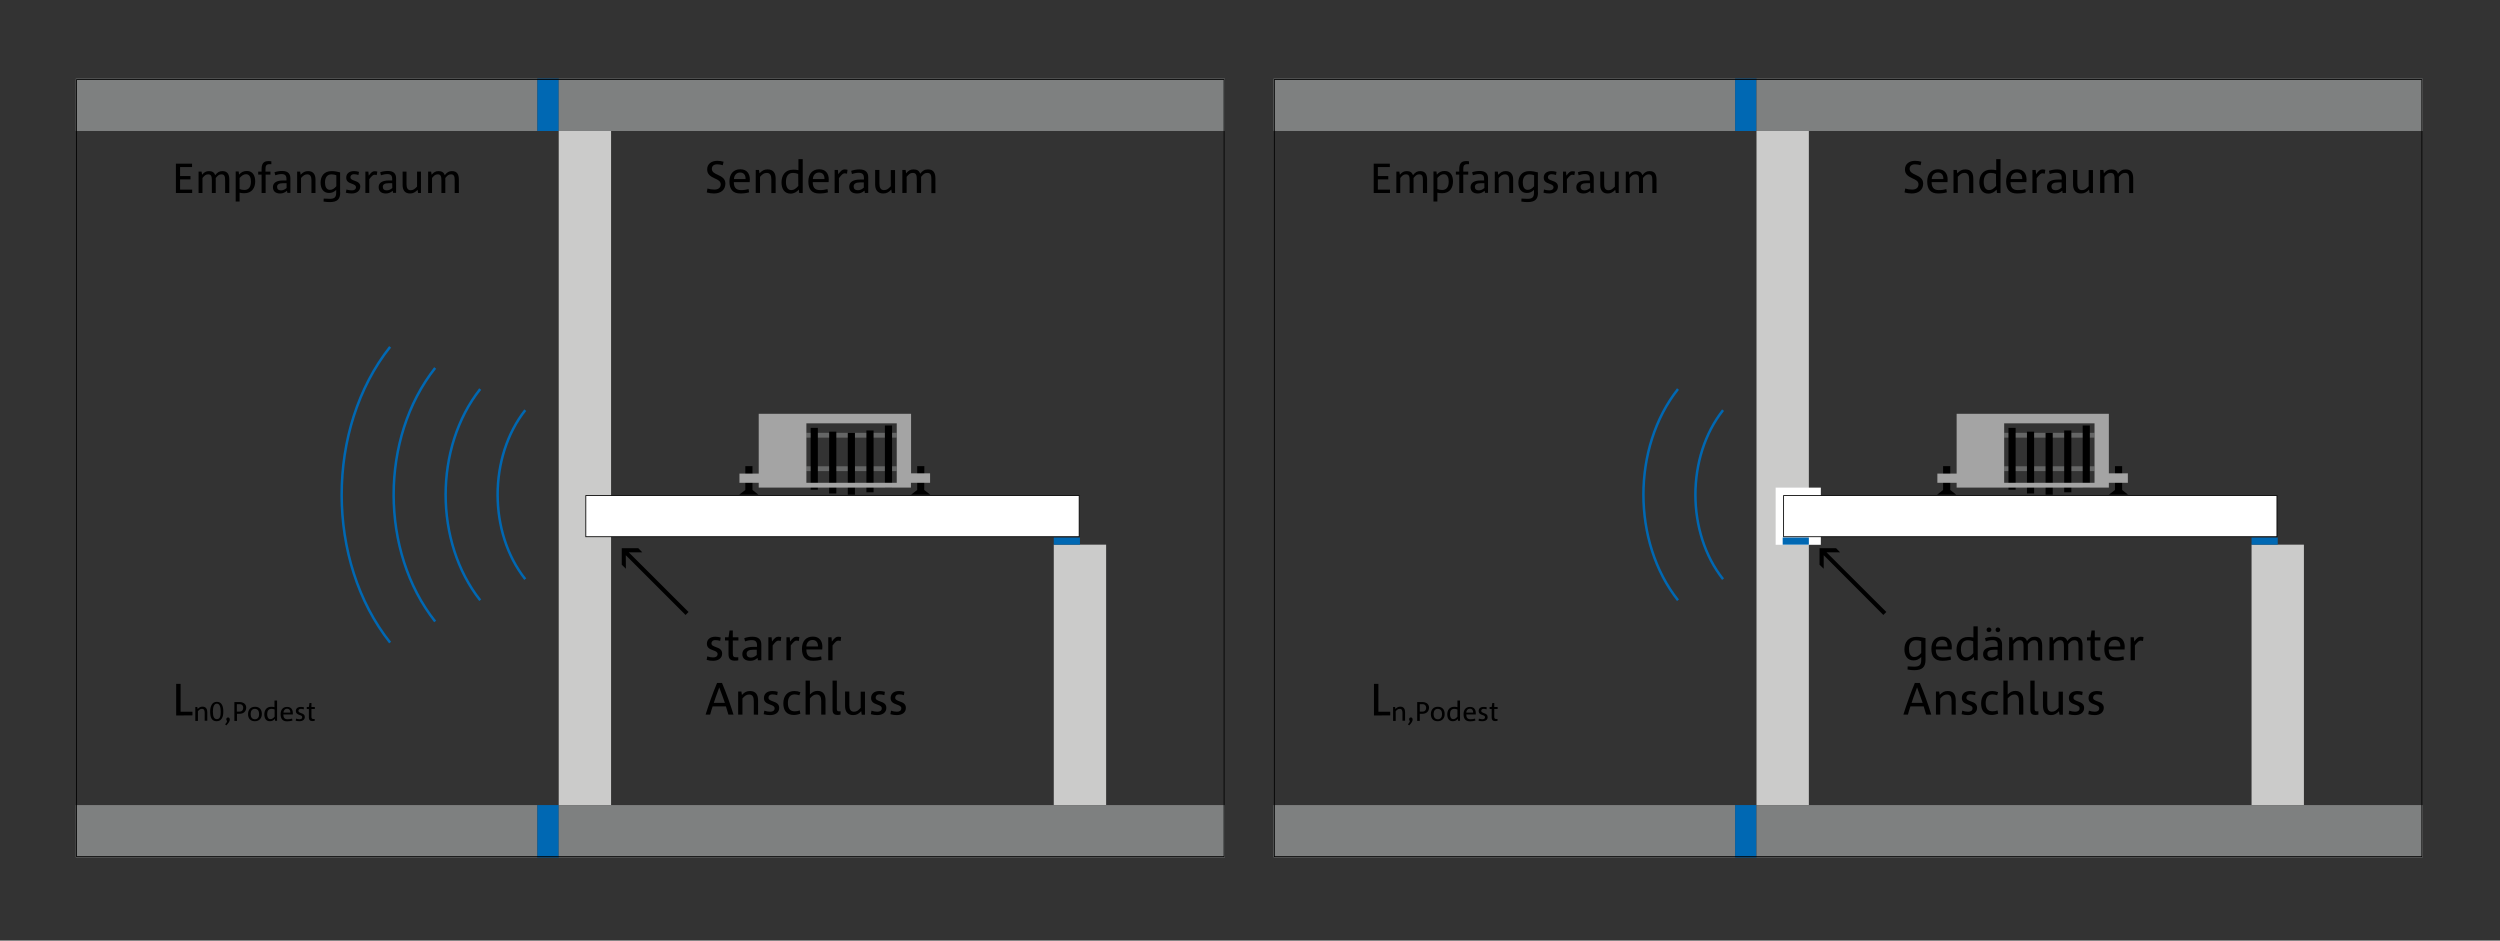 <?xml version="1.0" encoding="utf-8"?>
<!-- Generator: Adobe Illustrator 21.0.2, SVG Export Plug-In . SVG Version: 6.00 Build 0)  -->
<svg version="1.1" id="Ebene_1" xmlns="http://www.w3.org/2000/svg" xmlns:xlink="http://www.w3.org/1999/xlink" x="0px" y="0px"
	 width="1920px" height="722.4px" viewBox="0 0 1920 722.4" style="enable-background:new 0 0 1920 722.4;" xml:space="preserve">
<rect x="0" y="0" width="1920" height="722.4" fill="#333333" stroke="none"/>
<style type="text/css">
	.st0{fill:#7E8080;}
	.st1{fill:#0068B3;}
	.st2{fill:#CBCBCA;}
	.st3{fill:#656666;}
	.st4{fill:#A4A4A4;}
	.st5{clip-path:url(#SVGID_2_);fill:none;stroke:#0068B3;stroke-width:1.927;stroke-miterlimit:10;}
	.st6{fill:#FFFFFF;}
	.st7{fill:none;stroke:#000000;stroke-width:0.642;}
	.st8{clip-path:url(#SVGID_4_);fill:none;stroke:#0068B3;stroke-width:1.927;stroke-miterlimit:10;}
</style>
<rect x="58.2" y="60.4" class="st0" width="354.5" height="40.2"/>
<rect x="58.2" y="618.3" class="st0" width="354.5" height="40.2"/>
<rect x="412.7" y="60.4" class="st1" width="16.4" height="40.2"/>
<rect x="412.7" y="618.3" class="st1" width="16.4" height="40.2"/>
<rect x="429.1" y="60.4" class="st0" width="511.6" height="40.2"/>
<rect x="429.1" y="100.6" class="st2" width="40.2" height="517.7"/>
<rect x="809.3" y="418.3" class="st2" width="40.2" height="200"/>
<rect x="429.1" y="618.3" class="st0" width="511.6" height="40.2"/>
<polygon points="572.4,358 577.9,358 577.9,376.3 582.4,379.9 567.7,379.9 572.4,376.3 "/>
<polygon points="704.4,358 709.9,358 709.8,376.3 714.4,379.9 699.7,379.9 704.4,376.3 "/>
<rect x="619.2" y="332.4" class="st3" width="69.4" height="3.7"/>
<rect x="619.2" y="358.1" class="st3" width="69.4" height="3.7"/>
<rect x="622.6" y="328.6" width="5.5" height="47.5"/>
<rect x="636.8" y="331.5" width="5.5" height="47.5"/>
<rect x="651.1" y="332.4" width="5.5" height="47.5"/>
<rect x="665.4" y="330.6" width="5.5" height="47.5"/>
<rect x="679.6" y="326.8" width="5.5" height="47.5"/>
<path class="st4" d="M688.7,370.8h-69.4v-45.7h69.4V370.8z M714.3,370.8v-7.3h-14.6v-45.7h-117v45.9h-14.8v7.1h14.8v3.7h116.9v-3.7
	H714.3z"/>
<g>
	<g>
		<defs>
			<rect id="SVGID_1_" x="18.1" y="20.4" width="1882.6" height="678.9"/>
		</defs>
		<clipPath id="SVGID_2_">
			<use xlink:href="#SVGID_1_"  style="overflow:visible;"/>
		</clipPath>
		<path class="st5" d="M403.4,444.8c-28.3-35.8-28.3-93.9,0-129.8 M368.8,461c-35.4-44.8-35.4-117.4,0-162.2 M334.2,477.3
			c-42.5-53.8-42.5-140.9,0-194.7 M299.6,493.5c-49.6-62.7-49.6-164.4,0-227.1"/>
	</g>
</g>
<rect x="809.3" y="412.8" class="st1" width="20.1" height="5.5"/>
<rect x="449.9" y="380.6" class="st6" width="378.9" height="31.6"/>
<rect x="449.9" y="380.6" class="st7" width="378.9" height="31.6"/>
<g>
	<path d="M135.1,148.2v-22.5h12.4v2.6h-9.2v6.9h8v2.6h-8v7.8h9.3v2.6L135.1,148.2L135.1,148.2z"/>
	<path d="M172.9,148.2v-9.7c0-2.8-0.4-4.6-2.8-4.6c-2,0-2.9,1-4.4,2.8v11.5h-3v-9.7c0-2.8-0.4-4.6-2.8-4.6c-2,0-2.9,1-4.4,2.8v11.5
		h-3v-16.4h2.3l0.4,2.4c1.6-1.9,3-2.8,5.3-2.8c2.5,0,4,1,4.8,3.1c1.7-2.2,3.2-3.1,5.5-3.1c4.2,0,5.3,2.9,5.3,6.5v10.3H172.9z"/>
	<path d="M187.7,148.4c-1.3,0-2.5-0.1-3.7-0.4v6.8h-3v-23.1h2.3l0.3,2.4c1.6-1.8,3.3-2.8,6-2.8c4.5,0,6.4,3.6,6.4,8
		C196,144.3,193.4,148.4,187.7,148.4z M189,133.8c-1.8,0-3.2,0.9-5,2.9v8.5c1,0.4,2.2,0.7,3.7,0.7c3.3,0,5-2.3,5-6.4
		C192.8,136.7,191.8,133.8,189,133.8z"/>
	<path d="M206.8,126.1c-2.7,0-2.9,1.8-2.9,3.9v1.8h3.8v2.3H204v14.1h-3.1v-14.1h-2.6v-2.3h2.6v-1.7c0-3.9,1.1-6.4,5.3-6.4
		c0.9,0,1.5,0.1,2.2,0.2v2.2H206.8z"/>
	<path d="M220.7,148.2l-0.3-1.7c-1.6,1.4-3.2,2.1-5.3,2.1c-3.4,0-5.5-1.7-5.5-4.9c0-3.5,3.1-5.1,7.7-5.1h2.7v-1.1
		c0-2.5-0.9-3.8-3.8-3.8c-1.6,0-3.3,0.4-4.8,0.9l-0.6-2.3c1.5-0.6,3.7-1,5.9-1c4.7,0,6.3,2.4,6.3,5.6v11.2h-2.3V148.2z M220,140.7
		h-2.7c-3.1,0-4.5,1-4.5,2.8c0,1.7,1,2.7,3,2.7c1.7,0,3-0.7,4.3-1.8v-3.7H220z"/>
	<path d="M239.2,148.2v-9.7c0-2.8-0.8-4.6-3.2-4.6c-2,0-3.2,1-4.8,2.8v11.5h-3v-16.4h2.3l0.4,2.4c1.8-1.9,3.3-2.8,5.7-2.8
		c4.2,0,5.7,2.9,5.7,6.5v10.3H239.2z"/>
	<path d="M261.3,147.8c0,5.2-2.3,7.4-8,7.4c-1.3,0-3.2-0.1-4.8-0.4l0.1-2.3c1.4,0.1,3.1,0.2,4.5,0.2c3.6,0,5.1-1,5.1-4.7v-2.2
		c-1.7,1.7-3.3,2.4-5.5,2.4c-4.5,0-6.5-3.6-6.5-7.9c0-4.9,2.6-8.9,8.5-8.9c2.1,0,4.5,0.4,6.5,1v15.4H261.3z M258.3,134.6
		c-1-0.4-2.3-0.7-3.7-0.7c-3.3,0-5,2.4-5,6.2c0,2.9,0.9,5.7,3.8,5.7c1.8,0,3.3-0.9,4.9-2.8V134.6z"/>
	<path d="M270.1,148.6c-1.4,0-3.1-0.2-4.5-0.6l0.5-2.5c1.3,0.5,2.9,0.7,4.2,0.7c1.8,0,3.1-0.8,3.1-2.4c0-1.3-1-1.9-3.2-2.7
		c-2.7-0.9-4.3-2-4.3-4.7c0-3,2.2-5,6-5c1.2,0,2.6,0.2,3.8,0.6l-0.4,2.4c-1.1-0.4-2.3-0.6-3.4-0.6c-2,0-2.8,1.2-2.8,2.3
		c0,1.4,1,1.9,3.2,2.7c2.7,0.9,4.4,2,4.4,4.6C276.5,146.6,274,148.6,270.1,148.6z"/>
	<path d="M289.3,134.5c-0.4-0.1-1.2-0.3-1.7-0.3c-1.1,0-2.1,1-4,3.4v10.6h-3v-16.4h2.3l0.3,3.1c1.8-2.4,2.8-3.4,4.5-3.4
		c0.8,0,1.4,0.1,2.1,0.3L289.3,134.5z"/>
	<path d="M301.9,148.2l-0.3-1.7c-1.6,1.4-3.2,2.1-5.3,2.1c-3.4,0-5.5-1.7-5.5-4.9c0-3.5,3.1-5.1,7.7-5.1h2.7v-1.1
		c0-2.5-0.9-3.8-3.8-3.8c-1.6,0-3.3,0.4-4.8,0.9l-0.6-2.3c1.5-0.6,3.7-1,5.9-1c4.7,0,6.3,2.4,6.3,5.6v11.2h-2.3V148.2z M301.2,140.7
		h-2.7c-3.1,0-4.5,1-4.5,2.8c0,1.7,1,2.7,3,2.7c1.7,0,3-0.7,4.3-1.8L301.2,140.7L301.2,140.7z"/>
	<path d="M321.1,148.2l-0.4-2.4c-1.9,1.9-3.4,2.8-5.8,2.8c-4.2,0-5.7-2.9-5.7-6.5v-10.3h3v9.7c0,2.7,0.8,4.6,3.2,4.6
		c2,0,3.2-1,4.9-2.8v-11.5h3v16.4H321.1z"/>
	<path d="M349.2,148.2v-9.7c0-2.8-0.4-4.6-2.8-4.6c-2,0-2.9,1-4.4,2.8v11.5h-3v-9.7c0-2.8-0.4-4.6-2.8-4.6c-2,0-2.9,1-4.4,2.8v11.5
		h-3v-16.4h2.3l0.4,2.4c1.6-1.9,3-2.8,5.3-2.8c2.5,0,4,1,4.8,3.1c1.7-2.2,3.2-3.1,5.5-3.1c4.2,0,5.3,2.9,5.3,6.5v10.3H349.2z"/>
</g>
<g>
	<path d="M135.3,549.5v-24.3h3.4v21.4h9.1v2.8L135.3,549.5L135.3,549.5z"/>
</g>
<g>
	<path d="M157.2,553.7v-6.3c0-1.8-0.5-3-2.1-3c-1.3,0-2,0.6-3.1,1.8v7.5h-2V543h1.5l0.3,1.5c1.2-1.2,2.2-1.8,3.7-1.8
		c2.7,0,3.7,1.9,3.7,4.2v6.6h-2V553.7z"/>
</g>
<path d="M166.4,553.9c-3.6,0-5-2.6-5-7.3c0-3.9,1.3-7.6,5.1-7.6c4.1,0,5,3.9,5,7.5C171.6,550.6,170.1,553.9,166.4,553.9z
	 M166.5,540.4c-2.1,0-3,2.6-3,6c0,4.2,1,5.9,3.1,5.9c2.5,0,2.9-2.6,2.9-5.8C169.5,543.2,168.8,540.4,166.5,540.4z"/>
<g>
	<path d="M176.5,552.6c0,1.1-0.7,2.6-2.7,4.5l-0.9-0.8c1.1-1.2,1.4-1.9,1.4-2.4c0-0.6-0.5-0.8-0.5-1.5c0-0.8,0.5-1.4,1.4-1.4
		C175.9,551,176.5,551.6,176.5,552.6z"/>
	<path d="M183.9,548.2H182v5.5h-2v-14.5h4c0.6,0,1.2,0,1.8,0.2c2,0.5,3.3,2,3.3,4.1C189,546.4,187.1,548.2,183.9,548.2z
		 M184.9,540.9c-0.4-0.1-0.8-0.1-1.2-0.1h-1.8v5.7h2.1c1.8,0,2.8-1.2,2.8-2.9C186.8,542.2,186.1,541.2,184.9,540.9z"/>
	<path d="M195.7,553.9c-3.3,0-5.2-2.1-5.2-5.4c0-3.4,1.9-5.7,5.4-5.7c3.3,0,5.2,2.1,5.2,5.5C201.1,551.5,199.2,553.9,195.7,553.9z
		 M195.7,544.4c-2.1,0-3.2,1.6-3.2,3.9c0,2.3,0.9,4.1,3.3,4.1c2.1,0,3.2-1.6,3.2-3.9C199,546.2,198.1,544.4,195.7,544.4z"/>
	<path d="M211.3,553.7l-0.2-1.6c-1.1,1.2-2.2,1.8-3.9,1.8c-2.9,0-4.2-2.3-4.2-5.2c0-3.2,1.6-5.9,5.4-5.9c0.8,0,1.6,0.1,2.4,0.3V538
		h2v15.6h-1.5V553.7z M210.9,544.9c-0.7-0.3-1.5-0.5-2.4-0.5c-2.2,0-3.3,1.5-3.3,4.1c0,1.9,0.6,3.8,2.5,3.8c1.2,0,2.1-0.6,3.2-1.9
		V544.9z"/>
	<path d="M224.9,548.7h-7.3c0,2.3,0.8,3.7,3.3,3.7c1.3,0,2.4-0.2,3.4-0.5l0.3,1.5c-1.1,0.3-2.5,0.6-4,0.6c-3.4,0-5.1-1.8-5.1-5.5
		c0-3.4,1.8-5.6,5-5.6c3,0,4.4,2,4.4,4.8C224.9,547.8,224.9,548.3,224.9,548.7z M223,547.3c0.1-1.8-0.9-3-2.5-3
		c-1.9,0-2.8,1.6-2.8,3H223z"/>
	<path d="M230,553.9c-0.9,0-2-0.1-2.9-0.4l0.3-1.6c0.9,0.3,1.9,0.5,2.7,0.5c1.2,0,2-0.5,2-1.6c0-0.9-0.7-1.3-2.1-1.7
		c-1.7-0.6-2.8-1.3-2.8-3c0-2,1.4-3.2,3.9-3.2c0.8,0,1.7,0.1,2.4,0.4l-0.3,1.5c-0.7-0.3-1.5-0.4-2.2-0.4c-1.3,0-1.8,0.8-1.8,1.5
		c0,0.9,0.6,1.2,2.1,1.8c1.8,0.6,2.8,1.3,2.8,3C234.1,552.6,232.5,553.9,230,553.9z"/>
	<path d="M241.7,553.6c-0.4,0.1-1.1,0.2-1.7,0.2c-1.7,0-2.8-0.7-2.8-2.9v-6.4h-1.6V543h1.6l0.5-3.1h1.5v3.1h2.6v1.5h-2.6v6
		c0,1.4,0.5,1.7,1.6,1.7h0.9V553.6z"/>
</g>
<g>
	<path d="M548.3,148.6c-1.9,0-3.6-0.3-5.5-0.8l0.5-3c1.7,0.5,3.4,0.8,5.4,0.8c3,0,4.8-1.5,4.8-4s-2.1-3.5-4.8-4.7
		c-3.3-1.5-5.6-3.2-5.6-6.8c0-4.1,3.2-6.6,7.8-6.6c1.6,0,3.5,0.3,4.8,0.7l-0.6,2.7c-1.3-0.4-2.8-0.7-4.3-0.7c-2.8,0-4.1,1.5-4.1,3.4
		c0,2.5,2,3.5,4.4,4.6c3.3,1.5,6,3,6,6.9C557,146,553.4,148.6,548.3,148.6z"/>
	<path d="M575.8,139.9h-12.2c0,3.8,1.4,6.1,5.6,6.1c2.2,0,3.9-0.3,5.7-0.8l0.4,2.5c-1.9,0.6-4.2,0.9-6.7,0.9c-5.7,0-8.4-3.1-8.4-9.2
		c0-5.7,3-9.4,8.4-9.4c5,0,7.3,3.4,7.3,8C575.8,138.4,575.8,139.2,575.8,139.9z M572.6,137.5c0.1-3.1-1.4-5-4.2-5
		c-3.2,0-4.7,2.7-4.7,5H572.6z"/>
	<path d="M592.4,148.2v-10.4c0-3-0.9-5-3.5-5c-2.2,0-3.4,1-5.2,3v12.4h-3.3v-17.7h2.5l0.4,2.6c2-2.1,3.6-3,6.2-3
		c4.6,0,6.2,3.1,6.2,7.1v11.1h-3.3V148.2z"/>
	<path d="M613.8,148.2l-0.3-2.6c-1.8,1.9-3.6,3.1-6.4,3.1c-4.8,0-6.9-3.9-6.9-8.6c0-5.3,2.7-9.8,9-9.8c1.4,0,2.6,0.1,4,0.4v-8.5h3.3
		v26.1L613.8,148.2L613.8,148.2z M613,133.6c-1.1-0.5-2.5-0.8-4-0.8c-3.6,0-5.4,2.5-5.4,6.9c0,3.2,1,6.3,4.1,6.3
		c1.9,0,3.5-1,5.4-3.2L613,133.6L613,133.6z"/>
	<path d="M636.4,139.9h-12.2c0,3.8,1.4,6.1,5.6,6.1c2.2,0,3.9-0.3,5.7-0.8l0.4,2.5c-1.9,0.6-4.2,0.9-6.7,0.9c-5.7,0-8.4-3.1-8.4-9.2
		c0-5.7,3-9.4,8.4-9.4c5,0,7.3,3.4,7.3,8C636.4,138.4,636.4,139.2,636.4,139.9z M633.2,137.5c0.1-3.1-1.4-5-4.2-5
		c-3.2,0-4.7,2.7-4.7,5H633.2z"/>
	<path d="M650.5,133.4c-0.4-0.1-1.3-0.3-1.9-0.3c-1.2,0-2.3,1.1-4.3,3.7v11.4H641v-17.7h2.5l0.3,3.3c1.9-2.6,3.1-3.7,4.8-3.7
		c0.9,0,1.5,0.1,2.3,0.3L650.5,133.4z"/>
	<path d="M664.2,148.2l-0.3-1.8c-1.8,1.6-3.4,2.2-5.7,2.2c-3.7,0-6-1.8-6-5.2c0-3.8,3.3-5.5,8.3-5.5h3v-1.1c0-2.7-1-4.1-4.1-4.1
		c-1.7,0-3.6,0.4-5.1,1l-0.6-2.5c1.7-0.6,4-1.1,6.3-1.1c5.1,0,6.8,2.6,6.8,6v12.1L664.2,148.2L664.2,148.2z M663.5,140.1h-3
		c-3.3,0-4.9,1.1-4.9,3.1c0,1.8,1.1,2.9,3.2,2.9c1.9,0,3.2-0.8,4.6-2v-4H663.5z"/>
	<path d="M684.9,148.2l-0.4-2.6c-2,2.1-3.6,3-6.2,3c-4.5,0-6.2-3.1-6.2-7v-11.1h3.3V141c0,3,0.9,5,3.5,5c2.2,0,3.4-1,5.2-3v-12.4
		h3.3v17.7L684.9,148.2L684.9,148.2z"/>
	<path d="M715.3,148.2v-10.4c0-3-0.4-5-3.1-5c-2.2,0-3.1,1-4.8,3v12.4h-3.3v-10.4c0-3-0.4-5-3-5c-2.2,0-3.1,1-4.8,3v12.4H693v-17.7
		h2.5l0.4,2.6c1.7-2,3.2-3,5.7-3c2.7,0,4.3,1,5.1,3.3c1.8-2.3,3.4-3.3,6-3.3c4.5,0,5.7,3.1,5.7,7.1v11.1h-3.1V148.2z"/>
</g>
<g>
	<path d="M547.6,507.5c-1.6,0-3.3-0.2-4.9-0.7l0.5-2.7c1.4,0.5,3.1,0.8,4.5,0.8c2,0,3.4-0.8,3.4-2.6c0-1.4-1.1-2.1-3.5-2.9
		c-2.9-1-4.7-2.2-4.7-5c0-3.3,2.4-5.4,6.5-5.4c1.3,0,2.8,0.2,4.1,0.6l-0.4,2.6c-1.2-0.4-2.5-0.6-3.7-0.6c-2.2,0-3,1.3-3,2.5
		c0,1.5,1.1,2,3.5,2.9c3,1,4.7,2.2,4.7,5C554.6,505.4,551.8,507.5,547.6,507.5z"/>
	<path d="M567.1,507.1c-0.7,0.2-1.8,0.3-2.9,0.3c-2.8,0-4.7-1.2-4.7-4.8v-10.7h-2.7v-2.5h2.7l0.8-5.2h2.5v5.2h4.3v2.5h-4.3V502
		c0,2.4,0.9,2.8,2.7,2.8h1.5v2.3H567.1z"/>
	<path d="M582.1,507.1l-0.3-1.8c-1.8,1.6-3.4,2.2-5.7,2.2c-3.7,0-6-1.8-6-5.2c0-3.8,3.3-5.5,8.3-5.5h3v-1.1c0-2.7-1-4.1-4.1-4.1
		c-1.7,0-3.6,0.4-5.1,1l-0.6-2.5c1.7-0.6,4-1.1,6.3-1.1c5.1,0,6.8,2.6,6.8,6v12.1H582.1z M581.3,499h-3c-3.3,0-4.9,1.1-4.9,3.1
		c0,1.8,1.1,2.9,3.2,2.9c1.9,0,3.2-0.8,4.6-2v-4H581.3z"/>
	<path d="M599.6,492.3c-0.4-0.1-1.3-0.3-1.9-0.3c-1.2,0-2.3,1.1-4.3,3.7v11.4h-3.3v-17.7h2.5l0.3,3.3c1.9-2.6,3.1-3.7,4.8-3.7
		c0.9,0,1.5,0.1,2.3,0.3L599.6,492.3z"/>
	<path d="M613.5,492.3c-0.4-0.1-1.3-0.3-1.9-0.3c-1.2,0-2.3,1.1-4.3,3.7v11.4H604v-17.7h2.5l0.3,3.3c1.9-2.6,3.1-3.7,4.8-3.7
		c0.9,0,1.5,0.1,2.3,0.3L613.5,492.3z"/>
	<path d="M631.5,498.8h-12.2c0,3.8,1.4,6.1,5.6,6.1c2.2,0,3.9-0.3,5.7-0.8l0.4,2.5c-1.9,0.6-4.2,0.9-6.7,0.9c-5.7,0-8.4-3.1-8.4-9.2
		c0-5.7,3-9.4,8.4-9.4c5,0,7.3,3.4,7.3,8C631.5,497.3,631.5,498.2,631.5,498.8z M628.2,496.5c0.1-3.1-1.4-5-4.2-5
		c-3.2,0-4.7,2.7-4.7,5H628.2z"/>
	<path d="M645.6,492.3c-0.4-0.1-1.3-0.3-1.9-0.3c-1.2,0-2.3,1.1-4.3,3.7v11.4h-3.3v-17.7h2.5l0.3,3.3c1.9-2.6,3.1-3.7,4.8-3.7
		c0.9,0,1.5,0.1,2.3,0.3L645.6,492.3z"/>
</g>
<g>
	<path d="M559.4,548.8c-0.6-2-1.2-4.2-1.9-6.3h-10.2c-0.7,2.1-1.4,4.3-1.9,6.3h-3.5c2.7-8.6,5.6-16.6,8.8-24.3h3.8
		c3.4,8.1,6.4,16.3,8.8,24.3H559.4z M556.7,539.8c-1-3-2.2-6.2-3.4-9.4c-0.3-0.8-0.6-1.7-0.9-2.5l0,0c-0.3,0.8-0.6,1.7-0.9,2.5
		c-1.2,3.1-2.3,6.3-3.3,9.4H556.7z"/>
	<path d="M578.9,548.8v-10.4c0-3-0.9-5-3.5-5c-2.2,0-3.4,1-5.2,3v12.4h-3.3v-17.7h2.5l0.4,2.6c2-2.1,3.6-3,6.2-3
		c4.6,0,6.2,3.1,6.2,7.1v11.1L578.9,548.8L578.9,548.8z"/>
	<path d="M591.4,549.2c-1.6,0-3.3-0.2-4.9-0.7l0.5-2.7c1.4,0.5,3.1,0.8,4.5,0.8c2,0,3.4-0.8,3.4-2.6c0-1.4-1.1-2.1-3.5-2.9
		c-2.9-1-4.7-2.2-4.7-5c0-3.3,2.4-5.4,6.5-5.4c1.3,0,2.8,0.2,4.1,0.6l-0.4,2.6c-1.2-0.4-2.5-0.6-3.7-0.6c-2.2,0-3,1.3-3,2.5
		c0,1.5,1.1,2,3.5,2.9c3,1,4.7,2.2,4.7,5C598.4,547.1,595.7,549.2,591.4,549.2z"/>
	<path d="M614.7,548.1c-1.8,0.7-3.5,1-5,1c-5.7,0-8.1-3.5-8.1-8.9c0-6.1,3.5-9.5,8.5-9.5c1.6,0,3.1,0.3,4.6,0.9l-0.8,2.4
		c-1.1-0.4-2.3-0.7-3.6-0.7c-3.6,0-5.2,2.7-5.2,6.6c0,4.3,1.7,6.4,5.3,6.4c1.4,0,2.6-0.2,3.8-0.7L614.7,548.1z"/>
	<path d="M630.7,548.8v-10.4c0-3-0.9-5-3.5-5c-2.2,0-3.4,1-5.2,3v12.4h-3.3v-26.1h3.3v10.7c1.8-1.8,3.4-2.8,5.9-2.8
		c4.4,0,6.1,3.1,6.1,7.1v11.1H630.7z"/>
	<path d="M645.5,548.8c-0.5,0.1-1.4,0.3-2.2,0.3c-2.3,0-3.9-0.9-3.9-3.8v-22.6h3.3v21.7c0,1.2,0.3,1.9,1.5,1.9h1.4L645.5,548.8
		L645.5,548.8z"/>
	<path d="M661.8,548.8l-0.4-2.6c-2,2.1-3.6,3-6.2,3c-4.5,0-6.2-3.1-6.2-7v-11.1h3.3v10.5c0,3,0.9,5,3.5,5c2.2,0,3.4-1,5.2-3v-12.4
		h3.3v17.7h-2.5V548.8z"/>
	<path d="M673.7,549.2c-1.6,0-3.3-0.2-4.9-0.7l0.5-2.7c1.4,0.5,3.1,0.8,4.5,0.8c2,0,3.4-0.8,3.4-2.6c0-1.4-1.1-2.1-3.5-2.9
		c-2.9-1-4.7-2.2-4.7-5c0-3.3,2.4-5.4,6.5-5.4c1.3,0,2.8,0.2,4.1,0.6l-0.4,2.6c-1.2-0.4-2.5-0.6-3.7-0.6c-2.2,0-3,1.3-3,2.5
		c0,1.5,1.1,2,3.5,2.9c3,1,4.7,2.2,4.7,5C680.7,547.1,677.9,549.2,673.7,549.2z"/>
	<path d="M688.7,549.2c-1.6,0-3.3-0.2-4.9-0.7l0.5-2.7c1.4,0.5,3.1,0.8,4.5,0.8c2,0,3.4-0.8,3.4-2.6c0-1.4-1.1-2.1-3.5-2.9
		c-2.9-1-4.7-2.2-4.7-5c0-3.3,2.4-5.4,6.5-5.4c1.3,0,2.8,0.2,4.1,0.6l-0.4,2.6c-1.2-0.4-2.5-0.6-3.7-0.6c-2.2,0-3,1.3-3,2.5
		c0,1.5,1.1,2,3.5,2.9c3,1,4.7,2.2,4.7,5C695.7,547.1,693,549.2,688.7,549.2z"/>
</g>
<polygon points="477.5,433.7 480.7,436.8 480.6,426.4 526.5,472.3 528.8,470 482.9,424.2 493.3,424.2 490.2,421 477.5,421 "/>
<rect x="58.8" y="61.1" class="st7" width="881.3" height="596.8"/>
<rect x="978.1" y="60.4" class="st0" width="354.5" height="40.2"/>
<rect x="978.1" y="618.3" class="st0" width="354.5" height="40.2"/>
<rect x="1332.6" y="60.4" class="st1" width="16.4" height="40.2"/>
<rect x="1332.6" y="618.3" class="st1" width="16.4" height="40.2"/>
<rect x="1349" y="60.4" class="st0" width="511.6" height="40.2"/>
<rect x="1349" y="100.6" class="st2" width="40.2" height="517.7"/>
<rect x="1729.2" y="418.3" class="st2" width="40.2" height="200"/>
<rect x="1349" y="618.3" class="st0" width="511.6" height="40.2"/>
<polygon points="1492.3,358 1497.8,358 1497.8,376.3 1502.3,379.9 1487.7,379.9 1492.3,376.3 "/>
<polygon points="1624.3,358 1629.8,358 1629.8,376.3 1634.3,379.9 1619.6,379.9 1624.3,376.3 "/>
<rect x="1539.2" y="332.4" class="st3" width="69.4" height="3.7"/>
<rect x="1539.2" y="358.1" class="st3" width="69.4" height="3.7"/>
<rect x="1542.5" y="328.6" width="5.5" height="47.5"/>
<rect x="1556.7" y="331.5" width="5.5" height="47.5"/>
<rect x="1571" y="332.4" width="5.5" height="47.5"/>
<rect x="1585.3" y="330.6" width="5.5" height="47.5"/>
<rect x="1599.5" y="326.8" width="5.5" height="47.5"/>
<path class="st4" d="M1608.6,370.8h-69.4v-45.7h69.4V370.8z M1634.2,370.8v-7.3h-14.6v-45.7h-116.9v45.9h-14.8v7.1h14.8v3.7h116.9
	v-3.7H1634.2z"/>
<g>
	<g>
		<defs>
			<rect id="SVGID_3_" x="18.1" y="20.4" width="1882.6" height="678.9"/>
		</defs>
		<clipPath id="SVGID_4_">
			<use xlink:href="#SVGID_3_"  style="overflow:visible;"/>
		</clipPath>
		<path class="st8" d="M1323.3,444.8c-28.3-35.8-28.3-93.9,0-129.8 M1288.7,461c-35.4-44.8-35.4-117.4,0-162.2"/>
	</g>
</g>
<rect x="1363.7" y="374.5" class="st6" width="34.7" height="43.9"/>
<rect x="1369.1" y="412.8" class="st1" width="20.1" height="5.5"/>
<rect x="1729.2" y="412.8" class="st1" width="20.1" height="5.5"/>
<rect x="1369.8" y="380.6" class="st6" width="378.9" height="31.6"/>
<rect x="1369.8" y="380.6" class="st7" width="378.9" height="31.6"/>
<g>
	<path d="M1055,148.2v-22.5h12.4v2.6h-9.2v6.9h8v2.6h-8v7.8h9.3v2.6L1055,148.2L1055,148.2z"/>
	<path d="M1092.8,148.2v-9.7c0-2.8-0.4-4.6-2.8-4.6c-2,0-2.9,1-4.4,2.8v11.5h-3v-9.7c0-2.8-0.4-4.6-2.8-4.6c-2,0-2.9,1-4.4,2.8v11.5
		h-3v-16.4h2.3l0.4,2.4c1.6-1.9,3-2.8,5.3-2.8c2.5,0,4,1,4.8,3.1c1.7-2.2,3.2-3.1,5.5-3.1c4.2,0,5.3,2.9,5.3,6.5v10.3H1092.8z"/>
	<path d="M1107.6,148.4c-1.3,0-2.5-0.1-3.7-0.4v6.8h-3v-23.1h2.3l0.3,2.4c1.6-1.8,3.3-2.8,6-2.8c4.5,0,6.4,3.6,6.4,8
		C1115.9,144.3,1113.4,148.4,1107.6,148.4z M1108.9,133.8c-1.8,0-3.3,0.9-5,2.9v8.5c1,0.4,2.2,0.7,3.7,0.7c3.3,0,5-2.3,5-6.4
		C1112.7,136.7,1111.7,133.8,1108.9,133.8z"/>
	<path d="M1126.7,126.1c-2.7,0-2.9,1.8-2.9,3.9v1.8h3.8v2.3h-3.8v14.1h-3.1v-14.1h-2.6v-2.3h2.6v-1.7c0-3.9,1.1-6.4,5.3-6.4
		c0.9,0,1.5,0.1,2.2,0.2v2.2H1126.7z"/>
	<path d="M1140.5,148.2l-0.3-1.7c-1.6,1.4-3.2,2.1-5.3,2.1c-3.4,0-5.5-1.7-5.5-4.9c0-3.5,3.1-5.1,7.7-5.1h2.7v-1.1
		c0-2.5-0.9-3.8-3.8-3.8c-1.6,0-3.3,0.4-4.8,0.9l-0.6-2.3c1.5-0.6,3.7-1,5.9-1c4.7,0,6.3,2.4,6.3,5.6v11.2h-2.3V148.2z
		 M1139.9,140.7h-2.7c-3.1,0-4.5,1-4.5,2.8c0,1.7,1,2.7,3,2.7c1.7,0,3-0.7,4.3-1.8v-3.7H1139.9z"/>
	<path d="M1159.1,148.2v-9.7c0-2.8-0.8-4.6-3.3-4.6c-2,0-3.2,1-4.8,2.8v11.5h-3v-16.4h2.3l0.4,2.4c1.8-1.9,3.3-2.8,5.7-2.8
		c4.2,0,5.7,2.9,5.7,6.5v10.3H1159.1z"/>
	<path d="M1181.2,147.8c0,5.2-2.3,7.4-8,7.4c-1.3,0-3.2-0.1-4.8-0.4l0.1-2.3c1.4,0.1,3.1,0.2,4.5,0.2c3.6,0,5.1-1,5.1-4.7v-2.2
		c-1.7,1.7-3.3,2.4-5.5,2.4c-4.5,0-6.5-3.6-6.5-7.9c0-4.9,2.6-8.9,8.5-8.9c2.1,0,4.5,0.4,6.5,1v15.4H1181.2z M1178.2,134.6
		c-1-0.4-2.3-0.7-3.7-0.7c-3.3,0-5,2.4-5,6.2c0,2.9,0.9,5.7,3.8,5.7c1.8,0,3.3-0.9,4.9-2.8L1178.2,134.6L1178.2,134.6z"/>
	<path d="M1189.9,148.6c-1.4,0-3.1-0.2-4.5-0.6l0.4-2.5c1.3,0.5,2.9,0.7,4.2,0.7c1.8,0,3.1-0.8,3.1-2.4c0-1.3-1-1.9-3.2-2.7
		c-2.7-0.9-4.3-2-4.3-4.7c0-3,2.2-5,6-5c1.2,0,2.6,0.2,3.8,0.6l-0.4,2.4c-1.1-0.4-2.3-0.6-3.4-0.6c-2,0-2.8,1.2-2.8,2.3
		c0,1.4,1,1.9,3.3,2.7c2.7,0.9,4.4,2,4.4,4.6C1196.4,146.6,1193.9,148.6,1189.9,148.6z"/>
	<path d="M1209.1,134.5c-0.4-0.1-1.2-0.3-1.7-0.3c-1.1,0-2.1,1-4,3.4v10.6h-3v-16.4h2.3l0.3,3.1c1.8-2.4,2.8-3.4,4.5-3.4
		c0.8,0,1.4,0.1,2.1,0.3L1209.1,134.5z"/>
	<path d="M1221.7,148.2l-0.3-1.7c-1.6,1.4-3.2,2.1-5.3,2.1c-3.4,0-5.5-1.7-5.5-4.9c0-3.5,3.1-5.1,7.7-5.1h2.7v-1.1
		c0-2.5-0.9-3.8-3.8-3.8c-1.6,0-3.3,0.4-4.8,0.9l-0.6-2.3c1.5-0.6,3.7-1,5.9-1c4.7,0,6.3,2.4,6.3,5.6v11.2h-2.3V148.2z
		 M1221.1,140.7h-2.7c-3.1,0-4.5,1-4.5,2.8c0,1.7,1,2.7,3,2.7c1.7,0,3-0.7,4.3-1.8v-3.7H1221.1z"/>
	<path d="M1240.9,148.2l-0.4-2.4c-1.9,1.9-3.4,2.8-5.8,2.8c-4.2,0-5.7-2.9-5.7-6.5v-10.3h3v9.7c0,2.7,0.8,4.6,3.3,4.6
		c2,0,3.2-1,4.9-2.8v-11.5h3v16.4H1240.9z"/>
	<path d="M1269,148.2v-9.7c0-2.8-0.4-4.6-2.8-4.6c-2,0-2.9,1-4.4,2.8v11.5h-3v-9.7c0-2.8-0.4-4.6-2.8-4.6c-2,0-2.9,1-4.4,2.8v11.5
		h-3v-16.4h2.3l0.4,2.4c1.6-1.9,3-2.8,5.3-2.8c2.5,0,4,1,4.8,3.1c1.7-2.2,3.2-3.1,5.5-3.1c4.2,0,5.3,2.9,5.3,6.5v10.3H1269z"/>
</g>
<g>
	<path d="M1055.2,549.5v-24.3h3.4v21.4h9.1v2.8L1055.2,549.5L1055.2,549.5z"/>
</g>
<g>
	<path d="M1077.1,553.7v-6.3c0-1.8-0.5-3-2.1-3c-1.3,0-2,0.6-3.1,1.8v7.5h-2V543h1.5l0.3,1.5c1.2-1.2,2.2-1.8,3.7-1.8
		c2.7,0,3.7,1.9,3.7,4.2v6.6h-2V553.7z"/>
	<path d="M1084.9,552.6c0,1.1-0.7,2.6-2.7,4.5l-0.9-0.8c1.1-1.2,1.4-1.9,1.4-2.4c0-0.6-0.5-0.8-0.5-1.5c0-0.8,0.5-1.4,1.4-1.4
		C1084.3,551,1084.9,551.6,1084.9,552.6z"/>
	<path d="M1092.3,548.2h-1.9v5.5h-2v-14.5h4c0.6,0,1.2,0,1.8,0.2c2,0.5,3.3,2,3.3,4.1C1097.4,546.4,1095.5,548.2,1092.3,548.2z
		 M1093.4,540.9c-0.4-0.1-0.8-0.1-1.2-0.1h-1.8v5.7h2.1c1.8,0,2.8-1.2,2.8-2.9C1095.2,542.2,1094.6,541.2,1093.4,540.9z"/>
	<path d="M1104.1,553.9c-3.3,0-5.2-2.1-5.2-5.4c0-3.4,1.9-5.7,5.4-5.7c3.3,0,5.2,2.1,5.2,5.5
		C1109.6,551.5,1107.6,553.9,1104.1,553.9z M1104.2,544.4c-2.1,0-3.2,1.6-3.2,3.9c0,2.3,0.9,4.1,3.3,4.1c2.1,0,3.2-1.6,3.2-3.9
		C1107.5,546.2,1106.6,544.4,1104.2,544.4z"/>
	<path d="M1119.8,553.7l-0.2-1.6c-1.1,1.2-2.2,1.8-3.9,1.8c-2.9,0-4.2-2.3-4.2-5.2c0-3.2,1.6-5.9,5.4-5.9c0.8,0,1.6,0.1,2.4,0.3V538
		h2v15.6h-1.5V553.7z M1119.3,544.9c-0.7-0.3-1.5-0.5-2.4-0.5c-2.2,0-3.3,1.5-3.3,4.1c0,1.9,0.6,3.8,2.5,3.8c1.2,0,2.1-0.6,3.2-1.9
		L1119.3,544.9L1119.3,544.9z"/>
	<path d="M1133.4,548.7h-7.3c0,2.3,0.8,3.7,3.3,3.7c1.3,0,2.4-0.2,3.4-0.5l0.3,1.5c-1.1,0.3-2.5,0.6-4,0.6c-3.4,0-5.1-1.8-5.1-5.5
		c0-3.4,1.8-5.6,5-5.6c3,0,4.4,2,4.4,4.8C1133.4,547.8,1133.4,548.3,1133.4,548.7z M1131.4,547.3c0.1-1.8-0.9-3-2.5-3
		c-1.9,0-2.8,1.6-2.8,3H1131.4z"/>
	<path d="M1138.4,553.9c-0.9,0-2-0.1-2.9-0.4l0.3-1.6c0.9,0.3,1.9,0.5,2.7,0.5c1.2,0,2-0.5,2-1.6c0-0.9-0.7-1.3-2.1-1.7
		c-1.7-0.6-2.8-1.3-2.8-3c0-2,1.4-3.2,3.9-3.2c0.8,0,1.7,0.1,2.4,0.4l-0.3,1.5c-0.7-0.3-1.5-0.4-2.2-0.4c-1.3,0-1.8,0.8-1.8,1.5
		c0,0.9,0.6,1.2,2.1,1.8c1.8,0.6,2.8,1.3,2.8,3C1142.6,552.6,1141,553.9,1138.4,553.9z"/>
	<path d="M1150.1,553.6c-0.4,0.1-1.1,0.2-1.7,0.2c-1.7,0-2.8-0.7-2.8-2.9v-6.4h-1.6V543h1.6l0.5-3.1h1.5v3.1h2.6v1.5h-2.6v6
		c0,1.4,0.5,1.7,1.6,1.7h0.9V553.6z"/>
</g>
<g>
	<path d="M1468.2,148.6c-1.9,0-3.6-0.3-5.5-0.8l0.5-3c1.7,0.5,3.4,0.8,5.4,0.8c3,0,4.8-1.5,4.8-4s-2.1-3.5-4.8-4.7
		c-3.3-1.5-5.6-3.2-5.6-6.8c0-4.1,3.2-6.6,7.8-6.6c1.6,0,3.5,0.3,4.8,0.7l-0.6,2.7c-1.2-0.4-2.8-0.7-4.3-0.7c-2.8,0-4.1,1.5-4.1,3.4
		c0,2.5,2,3.5,4.4,4.6c3.3,1.5,6,3,6,6.9C1476.9,146,1473.3,148.6,1468.2,148.6z"/>
	<path d="M1495.7,139.9h-12.2c0,3.8,1.4,6.1,5.6,6.1c2.2,0,3.9-0.3,5.7-0.8l0.4,2.5c-1.9,0.6-4.2,0.9-6.7,0.9
		c-5.7,0-8.4-3.1-8.4-9.2c0-5.7,3-9.4,8.4-9.4c5,0,7.3,3.4,7.3,8C1495.7,138.4,1495.7,139.2,1495.7,139.9z M1492.5,137.5
		c0.1-3.1-1.4-5-4.2-5c-3.2,0-4.7,2.7-4.7,5H1492.5z"/>
	<path d="M1512.3,148.2v-10.4c0-3-0.9-5-3.5-5c-2.2,0-3.4,1-5.2,3v12.4h-3.3v-17.7h2.5l0.4,2.6c2-2.1,3.6-3,6.2-3
		c4.6,0,6.1,3.1,6.1,7.1v11.1h-3.2V148.2z"/>
	<path d="M1533.7,148.2l-0.3-2.6c-1.8,1.9-3.6,3.1-6.4,3.1c-4.8,0-6.9-3.9-6.9-8.6c0-5.3,2.7-9.8,9-9.8c1.4,0,2.6,0.1,4,0.4v-8.5
		h3.3v26.1L1533.7,148.2L1533.7,148.2z M1532.9,133.6c-1.1-0.5-2.5-0.8-4-0.8c-3.6,0-5.4,2.5-5.4,6.9c0,3.2,1,6.3,4.1,6.3
		c1.9,0,3.5-1,5.4-3.2L1532.9,133.6L1532.9,133.6z"/>
	<path d="M1556.3,139.9h-12.2c0,3.8,1.4,6.1,5.6,6.1c2.2,0,3.9-0.3,5.7-0.8l0.4,2.5c-1.9,0.6-4.2,0.9-6.7,0.9
		c-5.7,0-8.4-3.1-8.4-9.2c0-5.7,3-9.4,8.4-9.4c5,0,7.3,3.4,7.3,8C1556.3,138.4,1556.3,139.2,1556.3,139.9z M1553.1,137.5
		c0.1-3.1-1.4-5-4.2-5c-3.2,0-4.7,2.7-4.7,5H1553.1z"/>
	<path d="M1570.4,133.4c-0.4-0.1-1.3-0.3-1.9-0.3c-1.2,0-2.3,1.1-4.3,3.7v11.4h-3.3v-17.7h2.5l0.3,3.3c1.9-2.6,3.1-3.7,4.8-3.7
		c0.9,0,1.5,0.1,2.3,0.3L1570.4,133.4z"/>
	<path d="M1584.1,148.2l-0.3-1.8c-1.8,1.6-3.4,2.2-5.7,2.2c-3.7,0-6-1.8-6-5.2c0-3.8,3.3-5.5,8.3-5.5h3v-1.1c0-2.7-1-4.1-4.1-4.1
		c-1.7,0-3.6,0.4-5.1,1l-0.6-2.5c1.7-0.6,4-1.1,6.3-1.1c5.1,0,6.8,2.6,6.8,6v12.1L1584.1,148.2L1584.1,148.2z M1583.4,140.1h-3
		c-3.3,0-4.9,1.1-4.9,3.1c0,1.8,1.1,2.9,3.2,2.9c1.9,0,3.2-0.8,4.6-2v-4H1583.4z"/>
	<path d="M1604.8,148.2l-0.4-2.6c-2,2.1-3.6,3-6.2,3c-4.5,0-6.1-3.1-6.1-7v-11.1h3.3V141c0,3,0.9,5,3.5,5c2.2,0,3.4-1,5.2-3v-12.4
		h3.3v17.7L1604.8,148.2L1604.8,148.2z"/>
	<path d="M1635.2,148.2v-10.4c0-3-0.4-5-3.1-5c-2.2,0-3.1,1-4.8,3v12.4h-3.3v-10.4c0-3-0.4-5-3-5c-2.2,0-3.1,1-4.8,3v12.4h-3.3
		v-17.7h2.5l0.4,2.6c1.7-2,3.2-3,5.7-3c2.7,0,4.3,1,5.1,3.3c1.8-2.3,3.4-3.3,6-3.3c4.5,0,5.7,3.1,5.7,7.1v11.1h-3.1V148.2z"/>
</g>
<g>
	<path d="M1478.8,506.7c0,5.6-2.5,8-8.7,8c-1.4,0-3.4-0.1-5.1-0.5l0.1-2.4c1.5,0.1,3.3,0.2,4.9,0.2c3.9,0,5.5-1.1,5.5-5v-2.4
		c-1.8,1.8-3.6,2.6-5.9,2.6c-4.9,0-7-3.9-7-8.5c0-5.3,2.8-9.6,9.2-9.6c2.3,0,4.9,0.4,7,1V506.7z M1475.5,492.4
		c-1.1-0.4-2.5-0.7-4-0.7c-3.6,0-5.4,2.6-5.4,6.7c0,3.1,0.9,6.2,4.1,6.2c2,0,3.5-1,5.3-3.1V492.4z"/>
	<path d="M1498.9,498.8h-12.2c0,3.8,1.4,6.1,5.6,6.1c2.2,0,3.9-0.3,5.7-0.8l0.4,2.5c-1.9,0.6-4.2,0.9-6.7,0.9
		c-5.7,0-8.4-3.1-8.4-9.2c0-5.7,3-9.4,8.4-9.4c5,0,7.3,3.4,7.3,8C1499,497.3,1498.9,498.2,1498.9,498.8z M1495.7,496.5
		c0.1-3.1-1.4-5-4.2-5c-3.2,0-4.7,2.7-4.7,5H1495.7z"/>
	<path d="M1516.2,507.1l-0.3-2.6c-1.8,1.9-3.6,3.1-6.4,3.1c-4.8,0-6.9-3.9-6.9-8.6c0-5.3,2.7-9.8,9-9.8c1.4,0,2.6,0.1,4,0.4V481h3.3
		v26.1H1516.2z M1515.4,492.5c-1.1-0.5-2.5-0.8-4-0.8c-3.6,0-5.4,2.5-5.4,6.9c0,3.2,1,6.3,4.1,6.3c1.9,0,3.5-1,5.4-3.2L1515.4,492.5
		L1515.4,492.5z"/>
	<path d="M1535,507.1l-0.3-1.8c-1.8,1.6-3.4,2.2-5.7,2.2c-3.7,0-6-1.8-6-5.2c0-3.8,3.3-5.5,8.3-5.5h3v-1.1c0-2.7-1-4.1-4.1-4.1
		c-1.7,0-3.6,0.4-5.1,1l-0.6-2.5c1.7-0.6,4-1.1,6.3-1.1c5.1,0,6.8,2.6,6.8,6v12.1H1535z M1527.5,485.5c-1.1,0-1.8-0.8-1.8-1.8
		c0-1.1,0.7-1.8,1.8-1.8c1.1,0,1.9,0.8,1.9,1.8S1528.6,485.5,1527.5,485.5z M1534.2,499h-3c-3.3,0-4.9,1.1-4.9,3.1
		c0,1.8,1.1,2.9,3.2,2.9c1.9,0,3.2-0.8,4.6-2v-4H1534.2z M1534.4,485.5c-1.1,0-1.8-0.8-1.8-1.8c0-1.1,0.8-1.8,1.8-1.8
		s1.8,0.8,1.8,1.8C1536.2,484.7,1535.4,485.5,1534.4,485.5z"/>
	<path d="M1565.3,507.1v-10.4c0-3-0.4-5-3.1-5c-2.2,0-3.1,1-4.8,3v12.4h-3.3v-10.4c0-3-0.4-5-3-5c-2.2,0-3.1,1-4.8,3v12.4h-3.3
		v-17.7h2.5l0.4,2.6c1.7-2,3.2-3,5.7-3c2.7,0,4.3,1,5.1,3.3c1.8-2.3,3.4-3.3,6-3.3c4.5,0,5.7,3.1,5.7,7.1v11.1h-3.1V507.1z"/>
	<path d="M1596.3,507.1v-10.4c0-3-0.4-5-3.1-5c-2.2,0-3.1,1-4.8,3v12.4h-3.3v-10.4c0-3-0.4-5-3-5c-2.2,0-3.1,1-4.8,3v12.4h-3.3
		v-17.7h2.5l0.4,2.6c1.7-2,3.2-3,5.7-3c2.7,0,4.3,1,5.1,3.3c1.8-2.3,3.4-3.3,6-3.3c4.5,0,5.7,3.1,5.7,7.1v11.1h-3.1V507.1z"/>
	<path d="M1613.1,507.1c-0.7,0.2-1.8,0.3-2.9,0.3c-2.8,0-4.7-1.2-4.7-4.8v-10.7h-2.7v-2.5h2.7l0.8-5.2h2.5v5.2h4.3v2.5h-4.3V502
		c0,2.4,0.9,2.8,2.7,2.8h1.5L1613.1,507.1L1613.1,507.1z"/>
	<path d="M1631.7,498.8h-12.2c0,3.8,1.4,6.1,5.6,6.1c2.2,0,3.9-0.3,5.7-0.8l0.4,2.5c-1.9,0.6-4.2,0.9-6.7,0.9
		c-5.7,0-8.4-3.1-8.4-9.2c0-5.7,3-9.4,8.4-9.4c5,0,7.3,3.4,7.3,8C1631.7,497.3,1631.7,498.2,1631.7,498.8z M1628.4,496.5
		c0.1-3.1-1.4-5-4.2-5c-3.2,0-4.7,2.7-4.7,5H1628.4z"/>
	<path d="M1645.8,492.3c-0.4-0.1-1.3-0.3-1.9-0.3c-1.2,0-2.3,1.1-4.3,3.7v11.4h-3.3v-17.7h2.5l0.3,3.3c1.9-2.6,3.1-3.7,4.8-3.7
		c0.9,0,1.5,0.1,2.3,0.3L1645.8,492.3z"/>
</g>
<g>
	<path d="M1479.3,548.8c-0.6-2-1.2-4.2-1.9-6.3h-10.2c-0.7,2.1-1.4,4.3-1.9,6.3h-3.5c2.7-8.6,5.6-16.6,8.8-24.3h3.8
		c3.4,8.1,6.4,16.3,8.8,24.3H1479.3z M1476.6,539.8c-1-3-2.2-6.2-3.4-9.4c-0.3-0.8-0.6-1.7-0.9-2.5l0,0c-0.3,0.8-0.6,1.7-0.9,2.5
		c-1.2,3.1-2.3,6.3-3.3,9.4H1476.6z"/>
	<path d="M1498.8,548.8v-10.4c0-3-0.9-5-3.5-5c-2.2,0-3.4,1-5.2,3v12.4h-3.3v-17.7h2.5l0.4,2.6c2-2.1,3.6-3,6.2-3
		c4.6,0,6.1,3.1,6.1,7.1v11.1L1498.8,548.8L1498.8,548.8z"/>
	<path d="M1511.4,549.2c-1.6,0-3.3-0.2-4.9-0.7l0.5-2.7c1.4,0.5,3.1,0.8,4.5,0.8c2,0,3.4-0.8,3.4-2.6c0-1.4-1.1-2.1-3.5-2.9
		c-2.9-1-4.7-2.2-4.7-5c0-3.3,2.4-5.4,6.5-5.4c1.3,0,2.8,0.2,4.1,0.6l-0.4,2.6c-1.2-0.4-2.5-0.6-3.7-0.6c-2.2,0-3,1.3-3,2.5
		c0,1.5,1.1,2,3.5,2.9c3,1,4.7,2.2,4.7,5C1518.3,547.1,1515.6,549.2,1511.4,549.2z"/>
	<path d="M1534.6,548.1c-1.8,0.7-3.5,1-5,1c-5.7,0-8.1-3.5-8.1-8.9c0-6.1,3.5-9.5,8.5-9.5c1.6,0,3.1,0.3,4.6,0.9l-0.8,2.4
		c-1.1-0.4-2.3-0.7-3.6-0.7c-3.6,0-5.2,2.7-5.2,6.6c0,4.3,1.7,6.4,5.3,6.4c1.4,0,2.6-0.2,3.8-0.7L1534.6,548.1z"/>
	<path d="M1550.6,548.8v-10.4c0-3-0.9-5-3.5-5c-2.2,0-3.4,1-5.2,3v12.4h-3.3v-26.1h3.3v10.7c1.8-1.8,3.4-2.8,5.9-2.8
		c4.4,0,6.1,3.1,6.1,7.1v11.1H1550.6z"/>
	<path d="M1565.4,548.8c-0.5,0.1-1.4,0.3-2.2,0.3c-2.3,0-3.9-0.9-3.9-3.8v-22.6h3.3v21.7c0,1.2,0.3,1.9,1.5,1.9h1.4v2.5H1565.4z"/>
	<path d="M1581.7,548.8l-0.4-2.6c-2,2.1-3.6,3-6.2,3c-4.5,0-6.1-3.1-6.1-7v-11.1h3.3v10.5c0,3,0.9,5,3.5,5c2.2,0,3.4-1,5.2-3v-12.4
		h3.3v17.7h-2.6V548.8z"/>
	<path d="M1593.6,549.2c-1.6,0-3.3-0.2-4.9-0.7l0.5-2.7c1.4,0.5,3.1,0.8,4.5,0.8c2,0,3.4-0.8,3.4-2.6c0-1.4-1.1-2.1-3.5-2.9
		c-2.9-1-4.7-2.2-4.7-5c0-3.3,2.4-5.4,6.5-5.4c1.3,0,2.8,0.2,4.1,0.6l-0.4,2.6c-1.2-0.4-2.5-0.6-3.7-0.6c-2.2,0-3,1.3-3,2.5
		c0,1.5,1.1,2,3.5,2.9c3,1,4.7,2.2,4.7,5C1600.6,547.1,1597.9,549.2,1593.6,549.2z"/>
	<path d="M1608.7,549.2c-1.6,0-3.3-0.2-4.9-0.7l0.5-2.7c1.4,0.5,3.1,0.8,4.5,0.8c2,0,3.4-0.8,3.4-2.6c0-1.4-1.1-2.1-3.5-2.9
		c-2.9-1-4.7-2.2-4.7-5c0-3.3,2.4-5.4,6.5-5.4c1.3,0,2.8,0.2,4.1,0.6l-0.4,2.6c-1.2-0.4-2.5-0.6-3.7-0.6c-2.2,0-3,1.3-3,2.5
		c0,1.5,1.1,2,3.5,2.9c3,1,4.7,2.2,4.7,5C1615.6,547.1,1612.9,549.2,1608.7,549.2z"/>
</g>
<polygon points="1397.4,433.7 1400.6,436.8 1400.6,426.4 1446.4,472.3 1448.7,470 1402.8,424.2 1413.2,424.2 1410.1,421 1397.4,421 
	"/>
<rect x="978.7" y="61.1" class="st7" width="881.3" height="596.8"/>
</svg>

